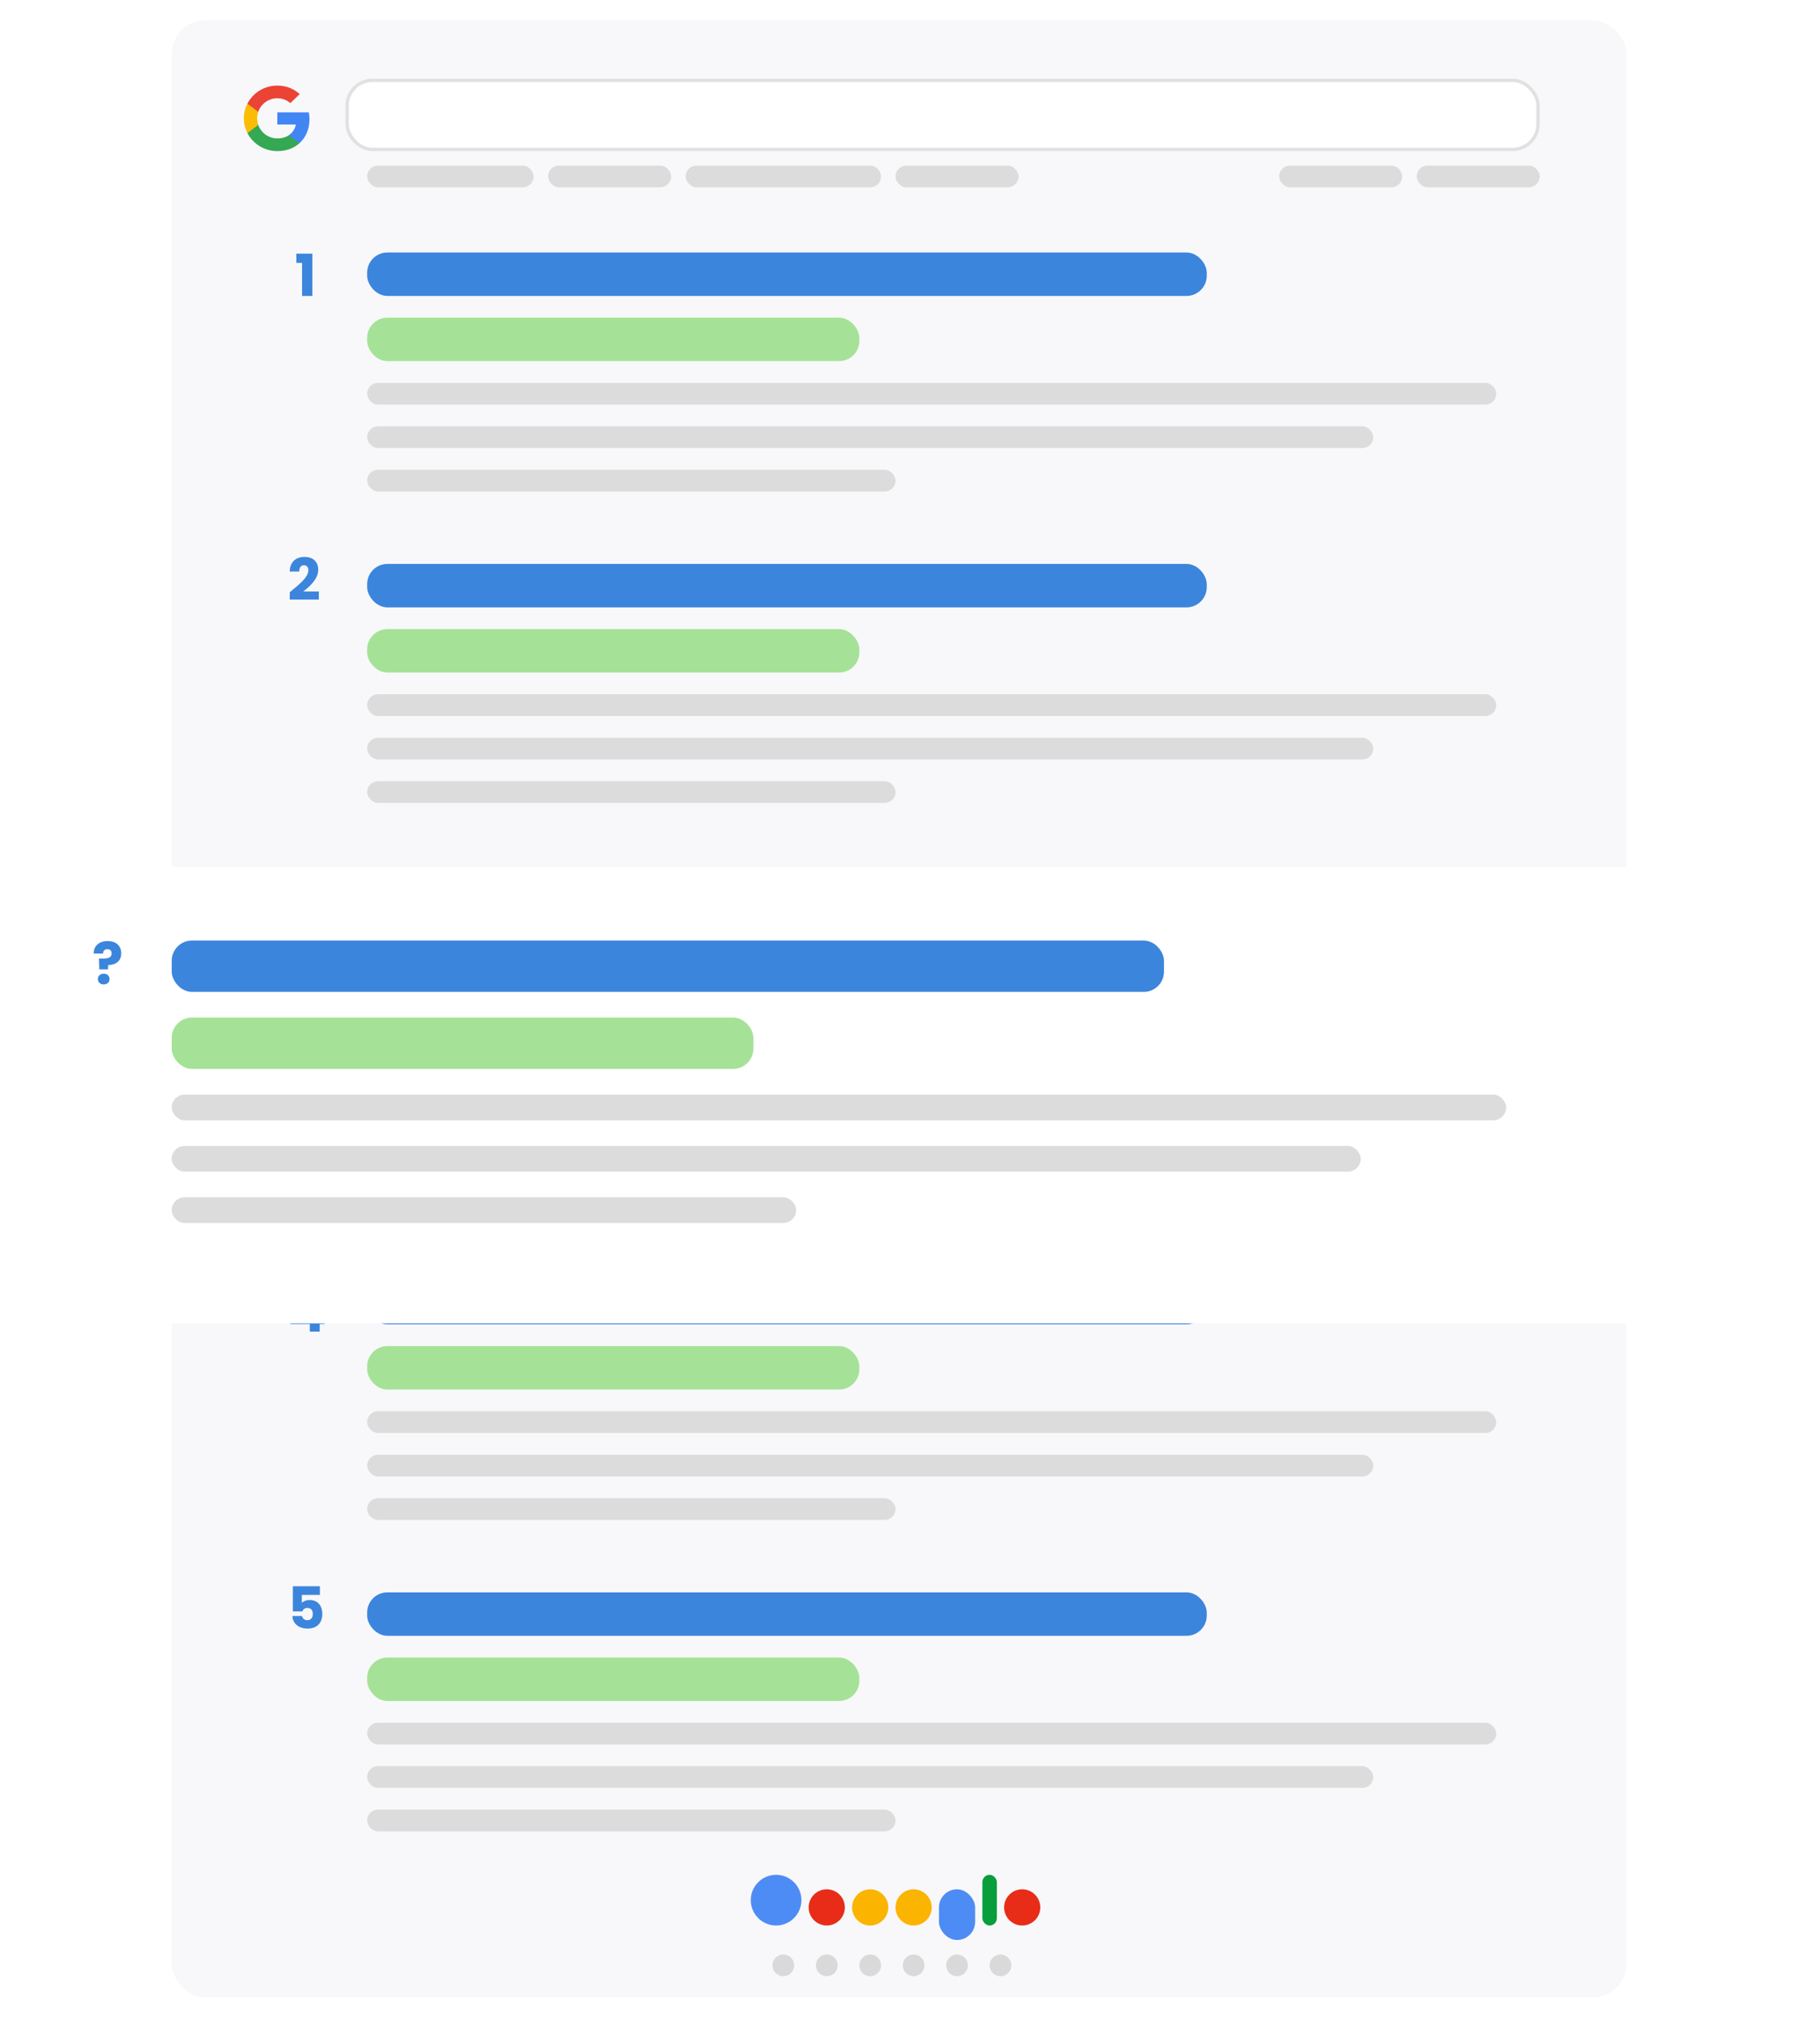 <svg width="540" height="599" viewBox="0 0 540 599" fill="none" xmlns="http://www.w3.org/2000/svg">
<g filter="url(#filter0_d_158_471)">
<rect x="50.951" y="4" width="431.656" height="586.279" rx="10" fill="#F8F8FA"/>
</g>
<rect x="108.934" y="379.82" width="249.115" height="12.885" rx="6" fill="#3C85DC"/>
<rect x="108.934" y="399.147" width="146.033" height="12.885" rx="6" fill="#A5E297"/>
<rect x="108.934" y="418.475" width="335.016" height="6.443" rx="3.221" fill="#DCDCDC"/>
<rect x="108.934" y="431.361" width="298.508" height="6.443" rx="3.221" fill="#DCDCDC"/>
<rect x="108.934" y="444.246" width="156.77" height="6.443" rx="3.221" fill="#DCDCDC"/>
<rect x="108.934" y="472.164" width="249.115" height="12.885" rx="6" fill="#3C85DC"/>
<rect x="108.934" y="491.492" width="146.033" height="12.885" rx="6" fill="#A5E297"/>
<rect x="108.934" y="510.82" width="335.016" height="6.443" rx="3.221" fill="#DCDCDC"/>
<rect x="108.934" y="523.705" width="298.508" height="6.443" rx="3.221" fill="#DCDCDC"/>
<rect x="108.934" y="536.59" width="156.77" height="6.443" rx="3.221" fill="#DCDCDC"/>
<path d="M91.926 394.852H94.864V392.619H96.273V390.076H94.864V382.483H91.582L86.154 390.248V392.619H91.926V394.852ZM89.246 390.076L92.132 385.712V390.076H89.246Z" fill="#3C85DC"/>
<g filter="url(#filter1_dd_158_471)">
<rect x="8" y="253.115" width="524" height="135.295" rx="10" fill="white"/>
</g>
<rect x="108.934" y="74.869" width="249.115" height="12.885" rx="6" fill="#3C85DC"/>
<rect x="108.934" y="94.197" width="146.033" height="12.885" rx="6" fill="#A5E297"/>
<rect x="108.934" y="113.525" width="335.016" height="6.443" rx="3.221" fill="#DCDCDC"/>
<rect x="108.934" y="126.41" width="298.508" height="6.443" rx="3.221" fill="#DCDCDC"/>
<rect x="108.934" y="139.295" width="156.77" height="6.443" rx="3.221" fill="#DCDCDC"/>
<rect x="108.934" y="49.098" width="49.393" height="6.443" rx="3.221" fill="#DCDCDC"/>
<rect x="162.623" y="49.098" width="36.508" height="6.443" rx="3.221" fill="#DCDCDC"/>
<rect x="265.705" y="49.098" width="36.508" height="6.443" rx="3.221" fill="#DCDCDC"/>
<rect x="420.328" y="49.098" width="36.508" height="6.443" rx="3.221" fill="#DCDCDC"/>
<rect x="379.525" y="49.098" width="36.508" height="6.443" rx="3.221" fill="#DCDCDC"/>
<rect x="203.426" y="49.098" width="57.984" height="6.443" rx="3.221" fill="#DCDCDC"/>
<rect x="108.934" y="167.213" width="249.115" height="12.885" rx="6" fill="#3C85DC"/>
<rect x="108.934" y="186.541" width="146.033" height="12.885" rx="6" fill="#A5E297"/>
<rect x="108.934" y="205.869" width="335.016" height="6.443" rx="3.221" fill="#DCDCDC"/>
<rect x="108.934" y="218.754" width="298.508" height="6.443" rx="3.221" fill="#DCDCDC"/>
<rect x="108.934" y="231.64" width="156.77" height="6.443" rx="3.221" fill="#DCDCDC"/>
<path d="M27.809 282.751H30.575C30.575 281.961 31.039 281.445 31.881 281.445C32.637 281.445 33.118 281.926 33.118 282.699C33.135 283.953 32.018 284.245 30.403 284.245H29.372L29.458 287.441H32.035L32.121 286.153C34.372 286.135 35.97 284.933 35.97 282.716C35.97 280.328 34.303 279.04 31.915 279.04C29.201 279.04 27.757 280.689 27.809 282.751ZM32.516 290.327C32.516 289.417 31.812 288.712 30.781 288.712C29.733 288.712 29.029 289.417 29.029 290.327C29.029 291.204 29.733 291.908 30.781 291.908C31.812 291.908 32.516 291.204 32.516 290.327Z" fill="#3C85DC"/>
<path d="M89.624 87.754H92.682V75.212H87.923V77.944H89.624V87.754Z" fill="#3C85DC"/>
<path d="M85.981 177.779H94.606V175.391H89.967C91.96 173.862 94.417 171.663 94.417 168.914C94.417 166.801 93.145 165.134 90.294 165.134C88.009 165.134 86.033 166.44 85.947 169.481H88.782C88.782 168.295 89.297 167.608 90.173 167.608C91.067 167.608 91.479 168.192 91.479 169.103C91.479 171.216 88.644 173.398 85.981 175.597V177.779Z" fill="#3C85DC"/>
<path d="M86.892 470.343V477.817H89.727C89.882 477.232 90.363 476.786 91.187 476.786C92.235 476.786 92.802 477.387 92.802 478.521C92.802 479.603 92.321 480.411 91.204 480.411C90.242 480.411 89.744 479.827 89.624 479.174H86.755C86.858 481.338 88.49 482.902 91.308 482.902C94.091 482.902 95.637 481.184 95.637 478.538C95.637 476.511 94.589 474.432 91.857 474.432C90.861 474.432 90.002 474.793 89.555 475.291V472.92H94.915V470.343H86.892Z" fill="#3C85DC"/>
<rect x="50.951" y="278.885" width="294.408" height="15.228" rx="6" fill="#3C85DC"/>
<rect x="50.951" y="301.728" width="172.584" height="15.228" rx="6" fill="#A5E297"/>
<rect x="50.951" y="324.569" width="395.928" height="7.614" rx="3.807" fill="#DCDCDC"/>
<rect x="50.951" y="339.797" width="352.782" height="7.614" rx="3.807" fill="#DCDCDC"/>
<rect x="50.951" y="355.025" width="185.274" height="7.614" rx="3.807" fill="#DCDCDC"/>
<circle cx="230.27" cy="563.434" r="7.516" fill="#4E8CF5"/>
<circle cx="245.303" cy="565.582" r="5.369" fill="#E82C18"/>
<circle cx="258.188" cy="565.582" r="5.369" fill="#FBB400"/>
<circle cx="271.074" cy="565.582" r="5.369" fill="#FBB400"/>
<circle cx="303.287" cy="565.582" r="5.369" fill="#E82C18"/>
<rect x="278.59" y="560.213" width="10.738" height="15.033" rx="5.369" fill="#4E8CF5"/>
<rect x="291.475" y="555.918" width="4.295" height="15.033" rx="2.148" fill="#079E3B"/>
<circle cx="232.418" cy="582.763" r="3.221" fill="#D9D9D9"/>
<circle cx="245.303" cy="582.763" r="3.221" fill="#D9D9D9"/>
<circle cx="258.188" cy="582.763" r="3.221" fill="#D9D9D9"/>
<circle cx="271.074" cy="582.763" r="3.221" fill="#D9D9D9"/>
<circle cx="283.959" cy="582.763" r="3.221" fill="#D9D9D9"/>
<circle cx="296.844" cy="582.763" r="3.221" fill="#D9D9D9"/>
<path d="M91.824 35.307C91.824 34.508 91.758 33.926 91.615 33.322H82.282V36.926H87.76C87.65 37.821 87.053 39.17 85.728 40.077L85.71 40.197L88.66 42.431L88.865 42.451C90.742 40.757 91.824 38.264 91.824 35.307Z" fill="#4285F4"/>
<path d="M82.282 44.803C84.966 44.803 87.219 43.94 88.865 42.451L85.728 40.077C84.889 40.648 83.762 41.048 82.282 41.048C79.654 41.048 77.423 39.354 76.628 37.012L76.511 37.022L73.443 39.342L73.403 39.451C75.037 42.623 78.395 44.803 82.282 44.803Z" fill="#34A853"/>
<path d="M76.628 37.012C76.418 36.408 76.296 35.76 76.296 35.091C76.296 34.422 76.418 33.775 76.617 33.17L76.611 33.042L73.504 30.684L73.403 30.732C72.729 32.048 72.343 33.526 72.343 35.091C72.343 36.656 72.729 38.134 73.403 39.451L76.628 37.012Z" fill="#FBBC05"/>
<path d="M82.282 29.135C84.149 29.135 85.408 29.922 86.126 30.581L88.931 27.904C87.208 26.34 84.966 25.379 82.282 25.379C78.395 25.379 75.037 27.559 73.403 30.732L76.617 33.17C77.423 30.829 79.654 29.135 82.282 29.135Z" fill="#EB4335"/>
<rect x="102.992" y="23.828" width="353.344" height="20.475" rx="7.5" fill="white" stroke="#E1E1E1"/>
<defs>
<filter id="filter0_d_158_471" x="44.951" y="0" width="443.656" height="598.279" filterUnits="userSpaceOnUse" color-interpolation-filters="sRGB">
<feFlood flood-opacity="0" result="BackgroundImageFix"/>
<feColorMatrix in="SourceAlpha" type="matrix" values="0 0 0 0 0 0 0 0 0 0 0 0 0 0 0 0 0 0 127 0" result="hardAlpha"/>
<feOffset dy="2"/>
<feGaussianBlur stdDeviation="3"/>
<feComposite in2="hardAlpha" operator="out"/>
<feColorMatrix type="matrix" values="0 0 0 0 0 0 0 0 0 0 0 0 0 0 0 0 0 0 0.1 0"/>
<feBlend mode="normal" in2="BackgroundImageFix" result="effect1_dropShadow_158_471"/>
<feBlend mode="normal" in="SourceGraphic" in2="effect1_dropShadow_158_471" result="shape"/>
</filter>
<filter id="filter1_dd_158_471" x="0" y="245.115" width="540" height="151.295" filterUnits="userSpaceOnUse" color-interpolation-filters="sRGB">
<feFlood flood-opacity="0" result="BackgroundImageFix"/>
<feColorMatrix in="SourceAlpha" type="matrix" values="0 0 0 0 0 0 0 0 0 0 0 0 0 0 0 0 0 0 127 0" result="hardAlpha"/>
<feOffset/>
<feGaussianBlur stdDeviation="4"/>
<feComposite in2="hardAlpha" operator="out"/>
<feColorMatrix type="matrix" values="0 0 0 0 0 0 0 0 0 0 0 0 0 0 0 0 0 0 0.06 0"/>
<feBlend mode="normal" in2="BackgroundImageFix" result="effect1_dropShadow_158_471"/>
<feColorMatrix in="SourceAlpha" type="matrix" values="0 0 0 0 0 0 0 0 0 0 0 0 0 0 0 0 0 0 127 0" result="hardAlpha"/>
<feOffset dy="4"/>
<feGaussianBlur stdDeviation="2"/>
<feComposite in2="hardAlpha" operator="out"/>
<feColorMatrix type="matrix" values="0 0 0 0 0 0 0 0 0 0 0 0 0 0 0 0 0 0 0.25 0"/>
<feBlend mode="normal" in2="effect1_dropShadow_158_471" result="effect2_dropShadow_158_471"/>
<feBlend mode="normal" in="SourceGraphic" in2="effect2_dropShadow_158_471" result="shape"/>
</filter>
</defs>
</svg>
